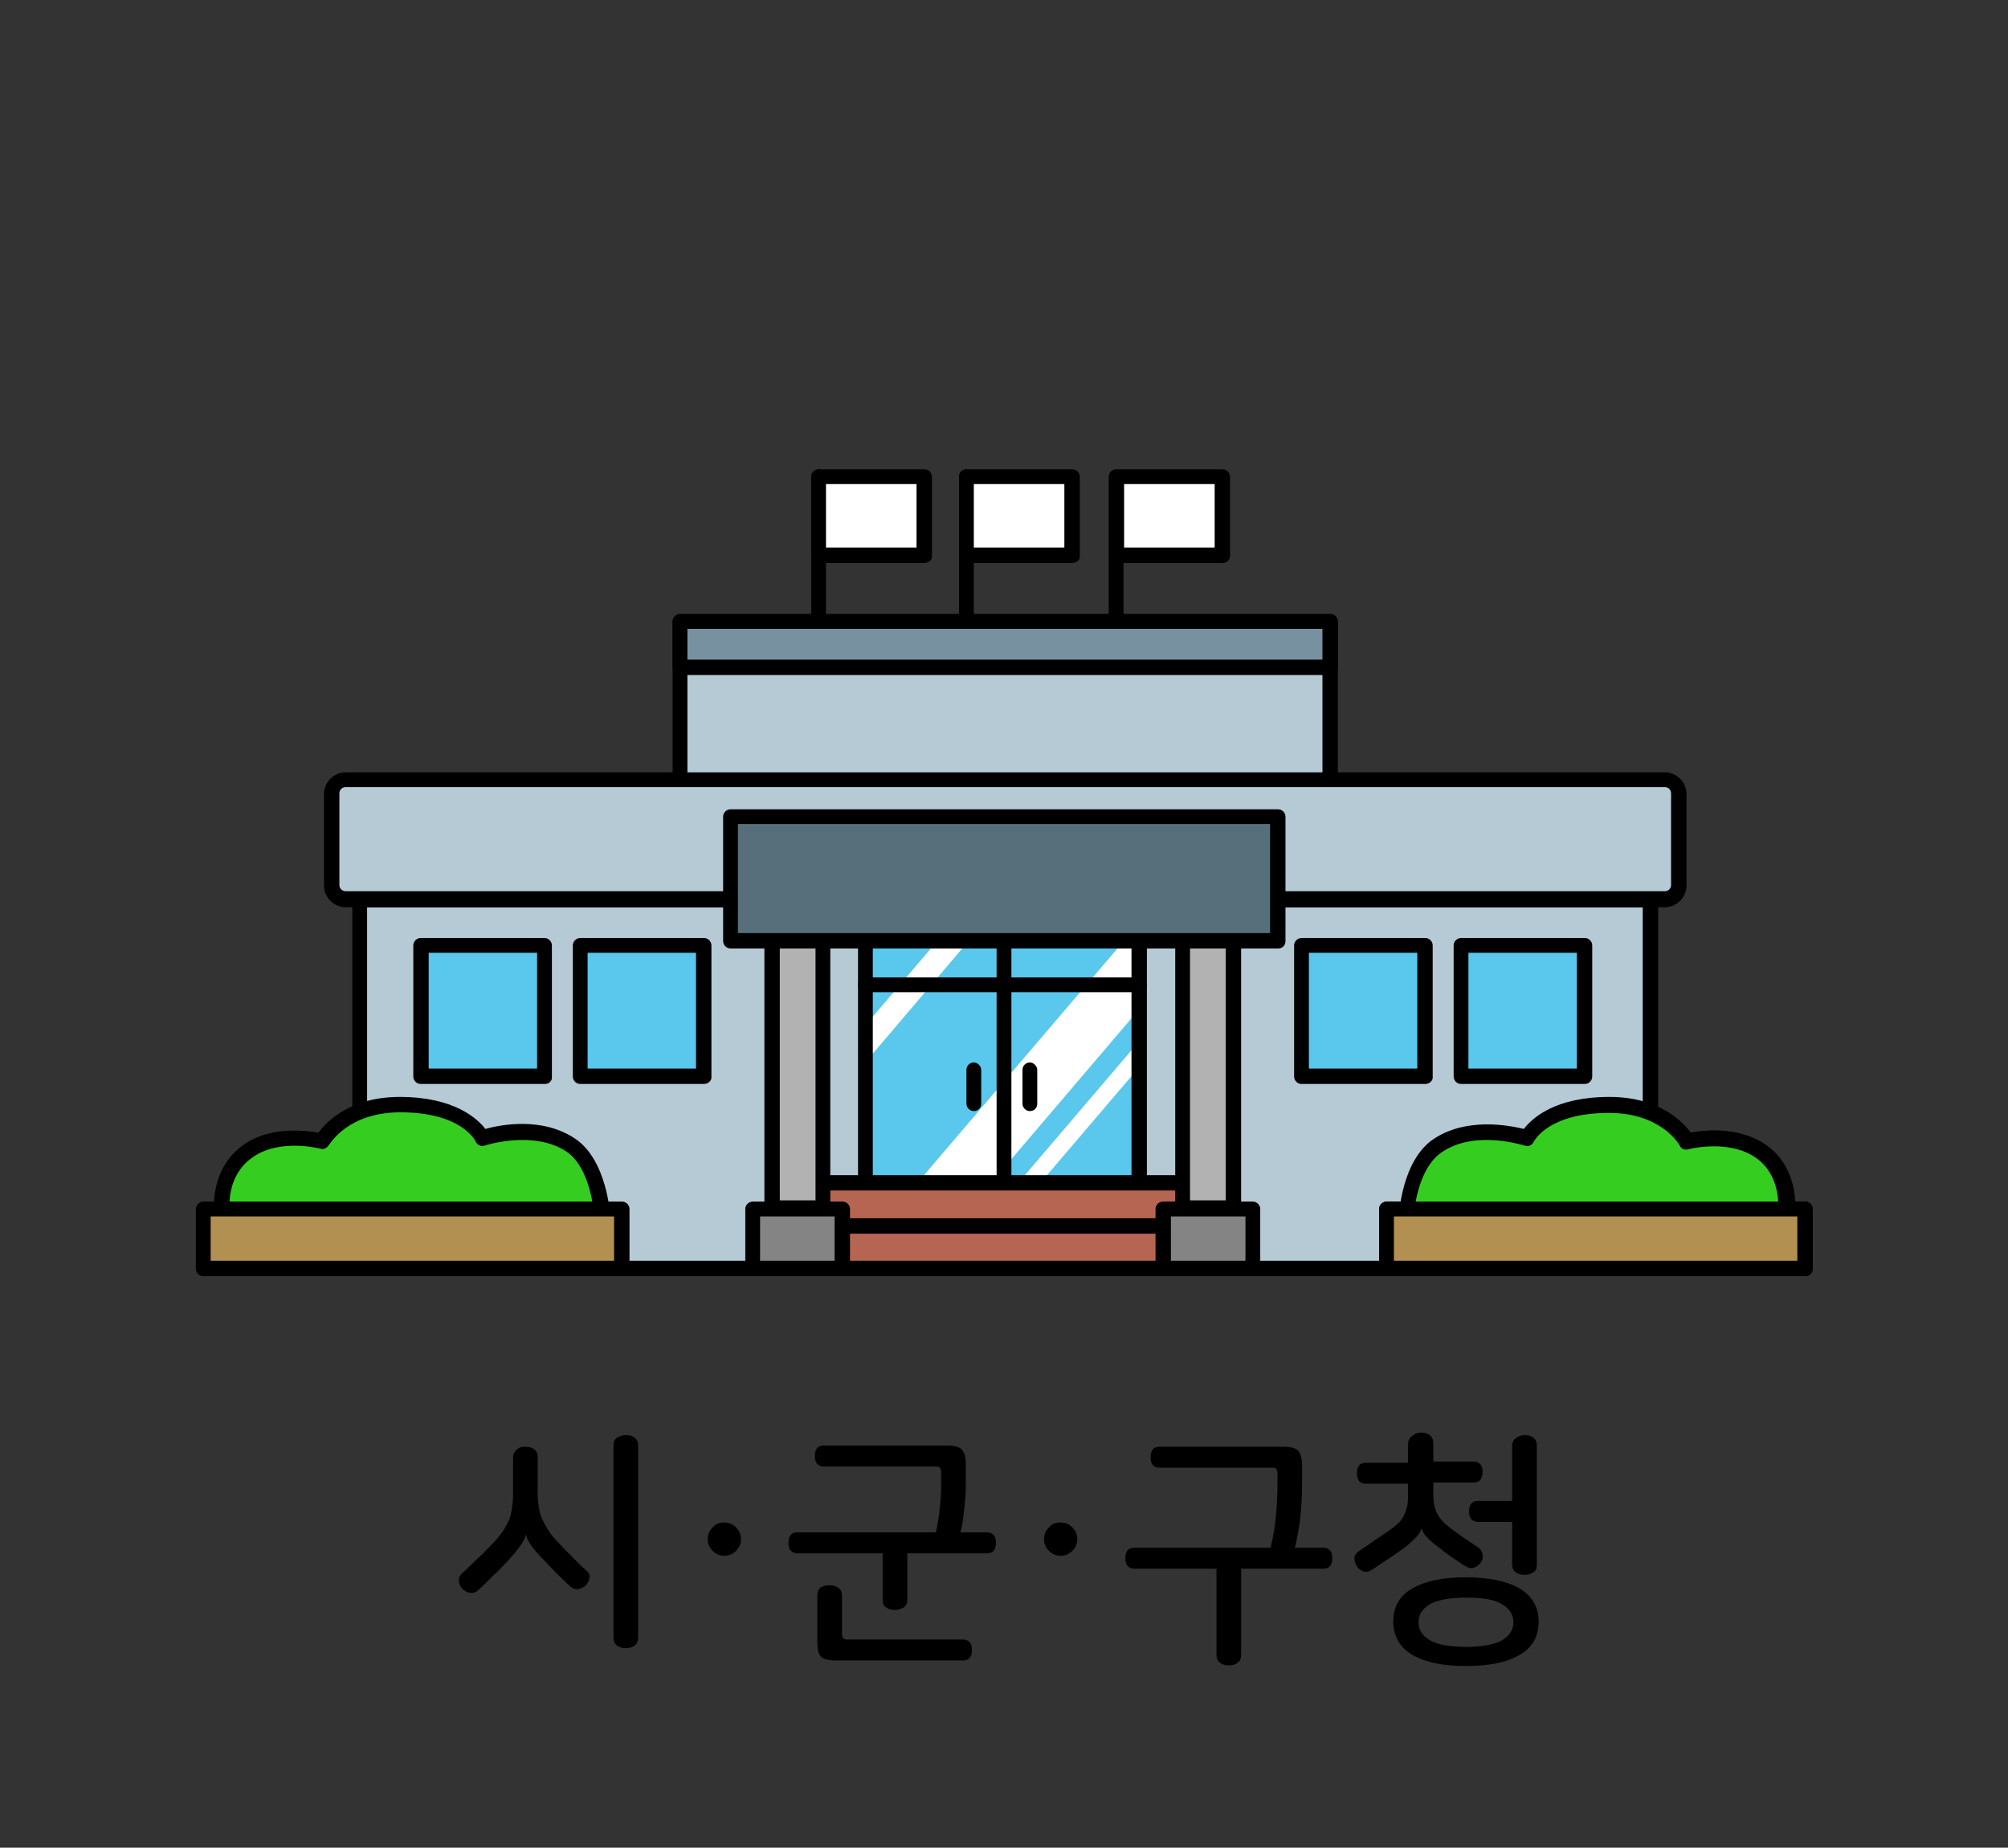 <?xml version="1.0" encoding="utf-8"?>
<!-- Generator: Adobe Illustrator 27.9.0, SVG Export Plug-In . SVG Version: 6.00 Build 0)  -->
<svg version="1.1" id="레이어_1" xmlns="http://www.w3.org/2000/svg" xmlns:xlink="http://www.w3.org/1999/xlink" x="0px"
	 y="0px" viewBox="0 0 326 300" width="326px" height="300px" style="enable-background:new 0 0 326 300;" xml:space="preserve">
<rect x="0" y="0" width="326" height="300" fill="#333333" stroke="none"/>
<style type="text/css">
	.st0{fill:#48AFE4;}
	.st1{fill:#FFCC00;}
	.st2{fill:#B500BA;}
	.st3{fill:#008BFF;}
	.st4{fill:#DB9D8D;}
	.st5{fill:#C6C6C6;}
	.st6{fill:#FFC7B5;}
	.st7{fill:#1A4057;}
	.st8{fill:#5CC5FF;}
	.st9{opacity:0.6;fill:#FFFFFF;}
	.st10{fill:#878787;}
	.st11{fill:#DDE3E8;}
	.st12{fill:#00BC2C;}
	.st13{fill:#ACB9C1;}
	.st14{fill:#4B5C63;}
	.st15{fill:#93A5AA;}
	.st16{fill:#1DBFFF;}
	.st17{fill:#FFFFFF;}
	.st18{fill:#4FA55E;}
	.st19{fill:#90D326;}
	.st20{fill:#919191;}
	.st21{fill:#B2B2B2;}
	.st22{fill:#AAAAAA;}
	.st23{fill:#999999;}
	.st24{fill:none;}
	.st25{fill:#153759;}
	.st26{fill:#7E1819;}
	.st27{fill:#164944;}
	.st28{fill:#1D4A7F;}
	.st29{fill:#D93D43;}
	.st30{fill:#3AADA4;}
	.st31{fill:#425466;}
	.st32{fill:#FFD56C;}
	.st33{fill:#A09570;}
	.st34{fill:#38342C;}
	.st35{fill:#CC4E3E;}
	.st36{fill:#FF5C50;}
	.st37{fill:#B5B5B5;}
	.st38{fill:#313E59;}
	.st39{fill:#0A74F2;}
	.st40{fill:#F8FCFF;}
	.st41{fill:#DDE9F3;}
	.st42{fill:#B4C6D1;}
	.st43{fill:#444444;}
	.st44{fill:#6B6B6B;}
	.st45{fill:#E5E5E5;}
	.st46{fill:#02A64D;}
	.st47{fill:#FFCE00;}
	.st48{fill:#404649;}
	.st49{fill:#FF2222;}
	.st50{fill:#FF6B27;}
	.st51{fill:#263B42;}
	.st52{fill:#799BAA;}
	.st53{fill:#FF3E3E;}
	.st54{fill:#D62525;}
	.st55{fill:#BFBFBF;}
	.st56{fill:#898989;}
	.st57{fill:#9049E2;}
	.st58{fill:#EAEAEA;}
	.st59{fill:#FFD815;}
	.st60{fill:#777F82;}
	.st61{fill:#FFAD29;}
	.st62{fill:#00A4DD;}
	.st63{fill:#BDF3FF;}
	.st64{fill:#F0FDFF;}
	.st65{fill:#3D6FEA;}
	.st66{fill:#BF7643;}
	.st67{fill:#5CDCFF;}
	.st68{fill:#48E05A;}
	.st69{fill:#FF0D0D;}
	.st70{fill:#A55200;}
	.st71{fill:#00C160;}
	.st72{fill:#0D9956;}
	.st73{fill:#8BCC38;}
	.st74{fill:#994D1A;}
	.st75{fill:#175FFF;}
	.st76{fill:none;stroke:#000000;stroke-width:2.5;stroke-linecap:round;stroke-linejoin:round;stroke-miterlimit:10;}
	.st77{fill:#9C5FFF;}
	.st78{fill:#33E2AC;}
	.st79{fill:#C90000;}
	.st80{fill:#A08100;}
	.st81{fill:#FFCC99;}
	.st82{fill:#FFAE55;}
	.st83{fill:#BCCCD3;}
	.st84{fill:#00A1E0;}
	.st85{fill:#0083CC;}
	.st86{fill:#3BC62C;}
	.st87{fill:#A7E59E;}
	.st88{fill:#2B9E5C;}
	.st89{fill:#127038;}
	.st90{fill:#EFFCA2;}
	.st91{fill:#2DC93F;}
	.st92{fill:#FF7300;}
	.st93{fill:#995828;}
	.st94{fill:#C67A3C;}
	.st95{fill:#FFC715;}
	.st96{fill:#FEA922;}
	.st97{fill:#97AD15;}
	.st98{fill:#549337;}
	.st99{fill:#EF65C8;}
	.st100{fill:#83D600;}
	.st101{fill:#FF5500;}
	.st102{fill:#0064F4;}
	.st103{fill:#FFD527;}
	.st104{fill:#FF0027;}
	.st105{fill:#000DFF;}
	.st106{fill:#E7CDBA;}
	.st107{fill:#FFF2E9;}
	.st108{fill:#3E6378;}
	.st109{fill:#A6B3BA;}
	.st110{fill:#D17342;}
	.st111{fill:#B6CAD6;}
	.st112{fill:#5AC7ED;}
	.st113{fill:#B56552;}
	.st114{fill:#848484;}
	.st115{fill:#7891A0;}
	.st116{fill:#576F7A;}
	.st117{fill:#B29052;}
	.st118{fill:#35CE20;}
	.st119{fill:#F4F4F4;}
	.st120{fill:#F4D48E;}
	.st121{fill:#D3D3D3;}
	.st122{fill:#D8D8D0;}
	.st123{fill:#7CD8CF;}
	.st124{fill:#B7B7AC;}
	.st125{fill-rule:evenodd;clip-rule:evenodd;fill:#FF0000;}
	.st126{fill:#FF0000;}
	.st127{fill:#B1D3E0;}
	.st128{fill:#7796A0;}
	.st129{fill:#F4EFCE;}
	.st130{fill:#00B2C0;}
	.st131{fill:#38CE56;}
	.st132{fill:#A0866E;}
	.st133{fill:#F9E7B7;}
	.st134{fill:#E0B96C;}
	.st135{fill:#E51010;}
	.st136{fill:#C6A666;}
	.st137{fill:#CCB2A6;}
	.st138{fill:#C3C3D1;}
	.st139{fill:#7BEFE7;}
	.st140{fill:#E62310;}
	.st141{fill:#EF8200;}
	.st142{fill:#F9BE00;}
	.st143{fill:#FE0100;}
	.st144{fill:#FF6600;}
	.st145{fill:#FFB300;}
	.st146{fill:#92867A;}
	.st147{fill:#AEA8A1;}
	.st148{fill:#DDDAD4;}
	.st149{fill:#ACA99F;}
	.st150{fill:#425799;}
	.st151{fill:#FFD400;}
	.st152{fill:#2A8C56;}
	.st153{fill:#41CC06;}
	.st154{fill:#59493D;}
	.st155{fill:#DD7F7F;}
	.st156{fill:#EDBCB2;}
	.st157{fill:#BA605D;}
	.st158{fill:#FFF7F4;}
	.st159{fill:#10C181;}
	.st160{fill:#D8C9B4;}
	.st161{fill:#AA9B8A;}
	.st162{fill:#AA9B8A;stroke:#000000;stroke-width:2.5;stroke-linecap:round;stroke-linejoin:round;stroke-miterlimit:10;}
	.st163{fill:#3FAFAA;}
	.st164{fill:#59D1C8;}
	.st165{fill:#85E0E0;}
	.st166{fill:#A86C52;}
	.st167{fill:#7C4937;}
	.st168{fill:#E2CDAE;}
	.st169{fill:#BCBCBC;}
	.st170{fill:#D6D6D6;}
	.st171{fill:#EFEFEF;}
	.st172{fill:#31729B;}
	.st173{fill:#774646;}
	.st174{fill:#349DD1;}
	.st175{fill:#939393;}
	.st176{fill:#C9C9C9;}
	.st177{fill:#3D70F2;}
	.st178{fill:#8EFF69;}
	.st179{fill:#42CE0F;}
	.st180{fill:#FF719D;}
	.st181{fill:#446093;}
	.st182{fill:#F4FFF0;}
	.st183{fill:#F43838;}
	.st184{fill:#FFE1A4;}
	.st185{fill:#D86141;stroke:#000000;stroke-width:2.5;stroke-linecap:round;stroke-linejoin:round;stroke-miterlimit:10;}
	.st186{fill:#2A73DD;stroke:#000000;stroke-width:2.5;stroke-linecap:round;stroke-linejoin:round;stroke-miterlimit:10;}
	.st187{fill:#915347;stroke:#000000;stroke-width:2.5;stroke-linecap:round;stroke-linejoin:round;stroke-miterlimit:10;}
	.st188{fill:#FFFFFF;stroke:#000000;stroke-width:2.5;stroke-linecap:round;stroke-linejoin:round;stroke-miterlimit:10;}
	.st189{fill:#C9C9C9;stroke:#000000;stroke-width:2.5;stroke-linecap:round;stroke-linejoin:round;stroke-miterlimit:10;}
	.st190{fill:url(#SVGID_1_);stroke:#000000;stroke-width:2.5;stroke-linecap:round;stroke-linejoin:round;stroke-miterlimit:10;}
	.st191{fill:#FF5D03;stroke:#000000;stroke-width:2.5;stroke-linecap:round;stroke-linejoin:round;stroke-miterlimit:10;}
	.st192{fill:#51C200;stroke:#000000;stroke-width:2.5;stroke-linecap:round;stroke-linejoin:round;stroke-miterlimit:10;}
	.st193{fill:#48A0F7;stroke:#000000;stroke-width:2.5;stroke-linecap:round;stroke-linejoin:round;stroke-miterlimit:10;}
	
		.st194{fill:url(#SVGID_00000019674489109682904990000013677151884464021648_);stroke:#000000;stroke-width:2.5;stroke-linecap:round;stroke-linejoin:round;stroke-miterlimit:10;}
	.st195{fill:#FFFFFF;stroke:#000000;stroke-width:2;stroke-linecap:round;stroke-linejoin:round;stroke-miterlimit:10;}
	.st196{fill:#878787;stroke:#000000;stroke-width:2.5;stroke-miterlimit:10;}
	.st197{fill:#FFBD4C;}
	.st198{fill:#AA8A51;}
	.st199{fill:#F9E6BE;}
	.st200{fill:#F3D08E;}
	.st201{fill:#7AED15;}
	.st202{fill:#66789E;}
	.st203{fill:#CED9EA;}
	.st204{fill:#FF5A4D;}
	.st205{fill:#F4FF66;}
	.st206{fill:#3DD7DD;}
	.st207{fill:#E73B4C;}
	.st208{fill:#A0A0A0;}
	.st209{fill:#EEEDE5;}
	.st210{fill:#E2DEC7;}
	.st211{fill:#C6C4B6;}
	.st212{fill:#F7A500;}
	.st213{fill:#FFFEF8;}
	.st214{fill:#896422;}
	.st215{fill:#BAB183;}
	.st216{fill:#EE728E;}
	.st217{fill:#CE093D;}
	.st218{fill:#89062F;}
	.st219{fill:#B7B7B7;}
	.st220{fill:#AA314E;}
	.st221{fill:#AF8F87;}
	.st222{fill:#D3C68D;}
	.st223{fill:#18D6A4;}
	.st224{fill:#C9D3D6;}
	.st225{fill:#9DA7AA;}
	.st226{fill:#D3EADD;}
	.st227{fill:#7FBA9C;}
	.st228{fill:#34B28E;}
	.st229{fill:#FF7712;}
	.st230{fill:#00BC28;}
	.st231{fill:#E5B498;}
	.st232{fill:#B78B76;}
	.st233{fill:#E9FBFF;}
	.st234{fill:#847269;}
	.st235{fill:#CCCCCC;}
	.st236{fill:#CCB3A8;}
	.st237{fill:#9BB8BC;}
	.st238{fill:#C7F8FF;}
	.st239{fill:#4FA504;}
	.st240{fill:#46CC4F;}
	.st241{fill:#ADA995;}
	.st242{fill:#0170DA;}
	.st243{fill:#74E2FF;}
	.st244{fill:#007FFF;}
	.st245{fill:#E52E8A;}
	.st246{fill:#00A3E4;}
	.st247{fill:#B0B0B0;}
	.st248{fill:#F5AB19;}
	.st249{fill:#2A67B0;}
	.st250{fill:#02C3F6;}
	.st251{fill:#17DD20;}
	.st252{fill:#FF4000;}
	.st253{fill:#717171;}
	.st254{fill:#231916;}
	.st255{fill:#8100A0;}
	.st256{fill:#E3007F;}
	.st257{fill:#005BAA;}
	.st258{fill:#7F7F7F;}
	.st259{fill:#012288;}
	.st260{fill:#0161D2;}
	.st261{fill:#42B649;}
	.st262{fill:#D2ECFB;}
	.st263{fill:#14348E;}
	.st264{fill:#EDE82B;}
	.st265{fill:#DF2725;}
	.st266{fill:#2D4D9C;}
	.st267{fill:#FF2732;}
	.st268{fill:#53ABB9;}
	.st269{fill:#E40219;}
	.st270{fill:#F39700;}
	.st271{fill:#777777;}
	.st272{fill:#60E5F3;}
	.st273{fill:#C1C1C1;}
	.st274{fill:#FF6700;}
	.st275{fill:#FFB600;}
	.st276{fill:#D18B8B;}
	.st277{fill:#AF4B4B;}
	.st278{fill:#E0B4A9;}
	.st279{fill:#EFD200;}
	.st280{fill:#686868;}
	.st281{fill:#FFDFD9;}
	.st282{fill:#FFFAD2;}
	.st283{fill:#76848C;}
	.st284{fill:#F54337;}
	.st285{fill:#9567D6;}
	.st286{fill:#414E58;}
	.st287{fill:#F8D48B;}
	.st288{fill:#00D2E2;}
	.st289{fill:#FFE600;}
	.st290{fill:#F5D837;}
</style>
<g>
	<path d="M85.3,234.9c0.5,0,1,0.1,1.4,0.4c0.4,0.3,0.6,0.7,0.6,1.3v6c0,0.9,0.1,1.6,0.2,2.3c0.1,0.7,0.3,1.3,0.6,1.9
		c0.3,0.6,0.6,1.2,1,1.8c0.4,0.6,0.9,1.2,1.5,1.8c0.8,0.9,1.6,1.7,2.4,2.5c0.8,0.8,1.5,1.5,2.2,2.1c0.4,0.3,0.6,0.8,0.5,1.2
		c-0.1,0.5-0.3,0.9-0.6,1.2c-0.3,0.3-0.7,0.5-1.2,0.6c-0.5,0.1-0.9-0.1-1.3-0.4c-1.2-1.1-2.6-2.5-4.1-4.1c-0.6-0.6-1.1-1.1-1.5-1.6
		c-0.4-0.5-0.7-0.8-0.9-1.2c-0.2-0.3-0.4-0.6-0.5-0.9c-0.1-0.3-0.2-0.5-0.2-0.7h0c-0.1,0.2-0.1,0.5-0.3,0.8
		c-0.1,0.3-0.3,0.6-0.5,0.9c-0.2,0.3-0.5,0.7-0.9,1.2c-0.4,0.5-0.9,1-1.4,1.6c-0.8,0.8-1.5,1.6-2.3,2.3c-0.7,0.7-1.5,1.5-2.4,2.3
		c-0.4,0.4-0.9,0.5-1.4,0.4s-0.9-0.4-1.2-0.7c-0.3-0.4-0.5-0.8-0.5-1.2c0-0.5,0.1-0.9,0.5-1.2c0.9-0.9,1.8-1.7,2.6-2.5
		c0.9-0.8,1.7-1.7,2.5-2.5c0.6-0.6,1.1-1.3,1.5-1.8c0.4-0.6,0.7-1.2,1-1.8c0.3-0.6,0.4-1.3,0.5-1.9c0.1-0.7,0.2-1.4,0.2-2.3v-6
		c0-0.6,0.2-1,0.6-1.3C84.2,235,84.7,234.9,85.3,234.9z"/>
	<path d="M101.6,233c0.5,0,1,0.1,1.4,0.4c0.4,0.3,0.6,0.7,0.6,1.3v31.2c0,0.6-0.2,1-0.6,1.3c-0.4,0.3-0.9,0.4-1.4,0.4
		c-0.5,0-1-0.1-1.4-0.4c-0.4-0.3-0.6-0.7-0.6-1.3v-31.2c0-0.6,0.2-1,0.6-1.3C100.6,233.2,101.1,233,101.6,233z"/>
	<path d="M117.6,247.2c0.8,0,1.4,0.3,1.9,0.8c0.5,0.5,0.8,1.1,0.8,1.9s-0.3,1.4-0.8,1.9c-0.5,0.5-1.1,0.8-1.9,0.8
		c-0.8,0-1.4-0.3-1.9-0.8c-0.5-0.5-0.8-1.1-0.8-1.9s0.3-1.4,0.8-1.9C116.2,247.4,116.8,247.2,117.6,247.2z"/>
	<path d="M160.3,248.8c0.5,0,0.8,0.2,1.1,0.5c0.2,0.3,0.3,0.7,0.3,1.2c0,0.5-0.1,0.8-0.3,1.2c-0.2,0.3-0.6,0.5-1.1,0.5h-13v7.6
		c0,0.5-0.2,0.9-0.6,1.2c-0.4,0.2-0.9,0.4-1.4,0.4c-0.5,0-1-0.1-1.4-0.4c-0.4-0.2-0.6-0.6-0.6-1.2v-7.6h-13.9
		c-0.5,0-0.8-0.2-1.1-0.5c-0.2-0.3-0.3-0.7-0.3-1.2c0-0.5,0.1-0.8,0.3-1.2c0.2-0.3,0.6-0.5,1.1-0.5H160.3z"/>
	<path d="M153.7,234.7c1.2,0,2,0.2,2.4,0.6c0.4,0.4,0.7,1.2,0.7,2.4v2.9c0,0.9,0,1.9-0.1,2.9c-0.1,1-0.2,1.9-0.3,2.8
		c-0.1,0.9-0.3,1.8-0.5,2.6c-0.2,0.8-0.4,1.5-0.7,2.1l-3.6-0.8c0.4-1.5,0.7-3,0.9-4.6c0.2-1.6,0.3-3.2,0.3-4.8V239
		c0-0.3-0.1-0.5-0.2-0.7c-0.1-0.1-0.3-0.2-0.7-0.2h-18.2c-0.5,0-0.9-0.2-1.1-0.5c-0.2-0.3-0.3-0.7-0.3-1.2c0-0.5,0.1-0.9,0.3-1.2
		c0.2-0.3,0.6-0.5,1.1-0.5H153.7z"/>
	<path d="M134.7,257.4c0.5,0,1,0.1,1.4,0.4c0.4,0.3,0.6,0.7,0.6,1.3v6.2c0,0.3,0.1,0.5,0.2,0.7c0.1,0.1,0.3,0.2,0.6,0.2h18.9
		c0.5,0,0.8,0.2,1.1,0.5c0.2,0.3,0.3,0.7,0.3,1.2c0,0.5-0.1,0.9-0.3,1.2c-0.2,0.3-0.6,0.5-1.1,0.5h-20.7c-1.2,0-2-0.2-2.4-0.6
		c-0.4-0.4-0.6-1.2-0.6-2.4V259c0-0.6,0.2-1,0.6-1.3C133.7,257.5,134.1,257.4,134.7,257.4z"/>
	<path d="M172.2,247.2c0.8,0,1.4,0.3,1.9,0.8c0.5,0.5,0.8,1.1,0.8,1.9s-0.3,1.4-0.8,1.9c-0.5,0.5-1.1,0.8-1.9,0.8
		c-0.8,0-1.4-0.3-1.9-0.8c-0.5-0.5-0.8-1.1-0.8-1.9s0.3-1.4,0.8-1.9C170.8,247.4,171.4,247.2,172.2,247.2z"/>
	<path d="M214.9,251.3c0.5,0,0.8,0.2,1.1,0.5c0.2,0.3,0.3,0.7,0.3,1.2c0,0.5-0.1,0.8-0.3,1.2c-0.2,0.3-0.6,0.5-1.1,0.5h-13.4v14
		c0,0.6-0.2,1-0.6,1.3s-0.9,0.4-1.4,0.4c-0.5,0-1-0.1-1.4-0.4c-0.4-0.3-0.6-0.7-0.6-1.3v-14h-13.4c-0.5,0-0.8-0.2-1.1-0.5
		c-0.2-0.3-0.3-0.7-0.3-1.2c0-0.5,0.1-0.9,0.3-1.2c0.2-0.3,0.6-0.5,1.1-0.5H214.9z"/>
	<path d="M208.3,234.9c1.2,0,2,0.2,2.4,0.6c0.4,0.4,0.7,1.2,0.7,2.4v2.5c0,2.3-0.1,4.6-0.4,6.8c-0.3,2.2-0.7,4.1-1.3,5.8l-3.7-0.6
		c0.5-1.9,0.9-3.8,1.1-5.8s0.3-3.9,0.3-6v-1.4c0-0.3-0.1-0.5-0.2-0.7s-0.3-0.2-0.7-0.2h-18.3c-0.5,0-0.9-0.2-1.1-0.5
		c-0.2-0.3-0.3-0.7-0.3-1.2c0-0.5,0.1-0.9,0.3-1.2c0.2-0.3,0.6-0.5,1.1-0.5H208.3z"/>
	<path d="M238,256.1c3.7,0,6.6,0.6,8.7,1.8c2,1.2,3.1,3,3.1,5.4c0,2.4-1,4.2-3.1,5.4c-2,1.2-4.9,1.8-8.7,1.8s-6.6-0.6-8.7-1.8
		c-2-1.2-3.1-3-3.1-5.4s1-4.2,3.1-5.4S234.2,256.1,238,256.1z M238,259.4c-2.7,0-4.7,0.4-5.9,1.1c-1.2,0.7-1.8,1.7-1.8,2.9
		c0,1.2,0.6,2.2,1.8,2.9c1.2,0.7,3.2,1.1,5.9,1.1c2.7,0,4.7-0.4,5.9-1.1c1.2-0.7,1.8-1.7,1.8-2.9c0-1.2-0.6-2.2-1.8-2.9
		C242.7,259.7,240.7,259.4,238,259.4z"/>
	<path d="M230.7,232.6c0.5,0,1,0.1,1.4,0.4c0.4,0.3,0.6,0.7,0.6,1.3v3h6.6c0.5,0,0.8,0.2,1.1,0.5c0.2,0.3,0.3,0.7,0.3,1.2
		c0,0.5-0.1,0.8-0.3,1.2c-0.2,0.3-0.6,0.5-1.1,0.5h-6.6v2c0,1.2,0.2,2.2,0.6,3c0.4,0.8,1,1.5,1.9,2.2c0.9,0.7,1.8,1.3,2.6,1.9
		c0.8,0.5,1.5,1,2.1,1.4c0.5,0.3,0.7,0.7,0.8,1.2c0.1,0.5,0,0.9-0.3,1.3c-0.2,0.3-0.5,0.6-1,0.8s-0.9,0.1-1.5-0.2
		c-0.5-0.3-1-0.7-1.8-1.2c-0.7-0.5-1.5-1-2.3-1.7c-1-0.7-1.8-1.4-2.2-1.9c-0.5-0.5-0.7-1-0.8-1.4h0c-0.1,0.5-0.4,0.9-0.9,1.5
		c-0.5,0.5-1.2,1.2-2.3,2c-0.9,0.6-1.7,1.2-2.5,1.7c-0.8,0.5-1.6,1.1-2.4,1.6c-0.5,0.3-0.9,0.4-1.4,0.2c-0.5-0.2-0.8-0.4-1-0.8
		c-0.3-0.4-0.4-0.8-0.4-1.3c0-0.5,0.3-0.9,0.8-1.2c0.9-0.6,1.8-1.2,2.6-1.8c0.9-0.6,1.8-1.2,2.8-1.9c0.9-0.7,1.6-1.4,1.9-2.2
		c0.4-0.8,0.6-1.7,0.6-2.9v-2.1h-6.9c-0.5,0-0.9-0.2-1.1-0.5c-0.2-0.3-0.3-0.7-0.3-1.2c0-0.5,0.1-0.9,0.3-1.2
		c0.2-0.3,0.6-0.5,1.1-0.5h6.9v-3c0-0.6,0.2-1,0.6-1.3C229.7,232.8,230.1,232.6,230.7,232.6z"/>
	<path d="M247.5,233c0.5,0,1,0.1,1.4,0.4c0.4,0.3,0.6,0.7,0.6,1.3v19.4c0,0.6-0.2,1-0.6,1.2c-0.4,0.3-0.9,0.4-1.4,0.4
		c-0.5,0-1-0.1-1.4-0.4s-0.6-0.7-0.6-1.2v-7h-5.6c-0.5,0-0.8-0.2-1.1-0.5c-0.2-0.3-0.3-0.7-0.3-1.2c0-0.5,0.1-0.9,0.3-1.2
		c0.2-0.3,0.6-0.5,1.1-0.5h5.6v-8.9c0-0.6,0.2-1,0.6-1.3C246.5,233.2,247,233,247.5,233z"/>
</g>
<g>
	<path d="M181.2,103.5c-0.7,0-1.2-0.6-1.2-1.2V77.4c0-0.7,0.6-1.2,1.2-1.2s1.2,0.6,1.2,1.2v24.9C182.5,103,181.9,103.5,181.2,103.5z
		"/>
	<rect x="181.2" y="77.4" class="st17" width="17.2" height="12.8"/>
	<path d="M198.5,91.4h-17.2c-0.7,0-1.2-0.6-1.2-1.2V77.4c0-0.7,0.6-1.2,1.2-1.2h17.2c0.7,0,1.2,0.6,1.2,1.2v12.8
		C199.7,90.9,199.2,91.4,198.5,91.4z M182.5,88.9h14.7V78.6h-14.7V88.9z"/>
	<path d="M156.9,103.5c-0.7,0-1.2-0.6-1.2-1.2V77.4c0-0.7,0.6-1.2,1.2-1.2s1.2,0.6,1.2,1.2v24.9C158.1,103,157.6,103.5,156.9,103.5z
		"/>
	<rect x="156.9" y="77.4" class="st17" width="17.2" height="12.8"/>
	<path d="M174.1,91.4h-17.2c-0.7,0-1.2-0.6-1.2-1.2V77.4c0-0.7,0.6-1.2,1.2-1.2h17.2c0.7,0,1.2,0.6,1.2,1.2v12.8
		C175.4,90.9,174.8,91.4,174.1,91.4z M158.1,88.9h14.7V78.6h-14.7V88.9z"/>
	<path d="M132.9,103.5c-0.7,0-1.2-0.6-1.2-1.2V77.4c0-0.7,0.6-1.2,1.2-1.2s1.2,0.6,1.2,1.2v24.9C134.1,103,133.6,103.5,132.9,103.5z
		"/>
	<rect x="132.9" y="77.4" class="st17" width="17.2" height="12.8"/>
	<path d="M150.1,91.4h-17.2c-0.7,0-1.2-0.6-1.2-1.2V77.4c0-0.7,0.6-1.2,1.2-1.2h17.2c0.7,0,1.2,0.6,1.2,1.2v12.8
		C151.4,90.9,150.8,91.4,150.1,91.4z M134.1,88.9h14.7V78.6h-14.7V88.9z"/>
	<rect x="110.4" y="100.8" class="st111" width="105.6" height="45.2"/>
	<path d="M216,147.3H110.4c-0.7,0-1.2-0.6-1.2-1.2v-45.2c0-0.7,0.6-1.2,1.2-1.2H216c0.7,0,1.2,0.6,1.2,1.2V146
		C217.2,146.7,216.7,147.3,216,147.3z M111.6,144.8h103.1V102H111.6V144.8z"/>
	<rect x="58.4" y="146" class="st111" width="209.6" height="59.9"/>
	<path d="M268,207.2H58.4c-0.7,0-1.2-0.6-1.2-1.2V146c0-0.7,0.6-1.2,1.2-1.2H268c0.7,0,1.2,0.6,1.2,1.2v59.9
		C269.2,206.6,268.7,207.2,268,207.2z M59.6,204.7h207.1v-57.4H59.6V204.7z"/>
	<path class="st111" d="M270.3,126.5H56.1c-1.3,0-2.3,1-2.3,2.3v14.9c0,1.3,1,2.3,2.3,2.3h214.2c1.3,0,2.3-1,2.3-2.3v-14.9
		C272.6,127.6,271.5,126.5,270.3,126.5z"/>
	<path d="M270.3,147.3H56.1c-1.9,0-3.5-1.6-3.5-3.5v-14.9c0-1.9,1.6-3.5,3.5-3.5h214.2c1.9,0,3.5,1.6,3.5,3.5v14.9
		C273.8,145.7,272.2,147.3,270.3,147.3z M56.1,127.8c-0.6,0-1,0.5-1,1v14.9c0,0.6,0.5,1,1,1h214.2c0.6,0,1-0.5,1-1v-14.9
		c0-0.6-0.5-1-1-1H56.1z"/>
	<rect x="140.4" y="143.8" class="st112" width="44.5" height="53.2"/>
	<polygon class="st17" points="185,169 161.7,196.3 162.5,197 164.7,197 185,173.2 	"/>
	<polygon class="st17" points="185,149.8 144.9,196.8 145.2,197 156.7,197 185,163.8 	"/>
	<polygon class="st17" points="159.8,143.8 140.4,166.6 140.4,172.6 164.9,143.8 	"/>
	<path d="M185,198.3h-44.5c-0.7,0-1.2-0.6-1.2-1.2v-53.2c0-0.7,0.6-1.2,1.2-1.2H185c0.7,0,1.2,0.6,1.2,1.2V197
		C186.2,197.7,185.6,198.3,185,198.3z M141.7,195.8h42v-50.7h-42V195.8z"/>
	
		<rect x="158.8" y="166.2" transform="matrix(-1.836970e-16 1 -1 -1.836970e-16 359.192 33.192)" class="st113" width="8.3" height="59.9"/>
	<path d="M193,201.6H133c-0.7,0-1.2-0.6-1.2-1.2V192c0-0.7,0.6-1.2,1.2-1.2H193c0.7,0,1.2,0.6,1.2,1.2v8.3
		C194.2,201,193.6,201.6,193,201.6z M134.3,199.1h57.4v-5.8h-57.4V199.1z"/>
	
		<rect x="159.5" y="172.5" transform="matrix(-1.836970e-16 1 -1 -1.836970e-16 365.465 39.465)" class="st113" width="6.9" height="59.9"/>
	<path d="M193,207.2H133c-0.7,0-1.2-0.6-1.2-1.2V199c0-0.7,0.6-1.2,1.2-1.2H193c0.7,0,1.2,0.6,1.2,1.2v6.9
		C194.2,206.6,193.6,207.2,193,207.2z M134.3,204.7h57.4v-4.4h-57.4V204.7z"/>
	<rect x="192" y="136.3" class="st21" width="8.3" height="59.9"/>
	<path d="M200.3,197.4H192c-0.7,0-1.2-0.6-1.2-1.2v-59.9c0-0.7,0.6-1.2,1.2-1.2h8.3c0.7,0,1.2,0.6,1.2,1.2v59.9
		C201.5,196.9,201,197.4,200.3,197.4z M193.2,194.9h5.8v-57.4h-5.8V194.9z"/>
	<rect x="188.8" y="196.2" class="st114" width="14.6" height="9.7"/>
	<path d="M203.4,207.2h-14.6c-0.7,0-1.2-0.6-1.2-1.2v-9.7c0-0.7,0.6-1.2,1.2-1.2h14.6c0.7,0,1.2,0.6,1.2,1.2v9.7
		C204.7,206.6,204.1,207.2,203.4,207.2z M190.1,204.7h12.1v-7.2h-12.1V204.7z"/>
	
		<rect x="125.3" y="136.3" transform="matrix(-1 -4.569379e-11 4.569379e-11 -1 258.93 332.472)" class="st21" width="8.3" height="59.9"/>
	<path d="M133.6,197.4h-8.3c-0.7,0-1.2-0.6-1.2-1.2v-59.9c0-0.7,0.6-1.2,1.2-1.2h8.3c0.7,0,1.2,0.6,1.2,1.2v59.9
		C134.9,196.9,134.3,197.4,133.6,197.4z M126.6,194.9h5.8v-57.4h-5.8V194.9z"/>
	
		<rect x="122.2" y="196.2" transform="matrix(-1 -4.525104e-11 4.525104e-11 -1 258.93 402.127)" class="st114" width="14.6" height="9.7"/>
	<path d="M136.8,207.2h-14.6c-0.7,0-1.2-0.6-1.2-1.2v-9.7c0-0.7,0.6-1.2,1.2-1.2h14.6c0.7,0,1.2,0.6,1.2,1.2v9.7
		C138,206.6,137.5,207.2,136.8,207.2z M123.4,204.7h12.1v-7.2h-12.1V204.7z"/>
	<rect x="110.4" y="100.8" class="st115" width="105.6" height="7.5"/>
	<path d="M216,109.6H110.4c-0.7,0-1.2-0.6-1.2-1.2v-7.5c0-0.7,0.6-1.2,1.2-1.2H216c0.7,0,1.2,0.6,1.2,1.2v7.5
		C217.2,109,216.7,109.6,216,109.6z M111.6,107.1h103.1v-5H111.6V107.1z"/>
	<path d="M163,192.2c-0.7,0-1.2-0.6-1.2-1.2v-38.2c0-0.7,0.6-1.2,1.2-1.2s1.2,0.6,1.2,1.2V191C164.2,191.7,163.7,192.2,163,192.2z"
		/>
	<polygon class="st116" points="207.5,132.6 207.5,152.8 118.5,152.8 118.5,132.6 163,132.6 	"/>
	<path d="M207.5,154h-88.9c-0.7,0-1.2-0.6-1.2-1.2v-20.2c0-0.7,0.6-1.2,1.2-1.2h88.9c0.7,0,1.2,0.6,1.2,1.2v20.2
		C208.7,153.5,208.2,154,207.5,154z M119.8,151.5h86.4v-17.7h-86.4V151.5z"/>
	<path d="M185,161.1h-44.5c-0.7,0-1.2-0.6-1.2-1.2s0.6-1.2,1.2-1.2H185c0.7,0,1.2,0.6,1.2,1.2S185.6,161.1,185,161.1z"/>
	<path d="M167.2,180.4c-0.7,0-1.2-0.6-1.2-1.2v-5.5c0-0.7,0.6-1.2,1.2-1.2s1.2,0.6,1.2,1.2v5.5C168.4,179.9,167.9,180.4,167.2,180.4
		z"/>
	<path d="M158.1,180.4c-0.7,0-1.2-0.6-1.2-1.2v-5.5c0-0.7,0.6-1.2,1.2-1.2s1.2,0.6,1.2,1.2v5.5C159.3,179.9,158.8,180.4,158.1,180.4
		z"/>
	<rect x="211.3" y="153.4" class="st112" width="20.1" height="21.3"/>
	<path d="M231.4,176h-20.1c-0.7,0-1.2-0.6-1.2-1.2v-21.3c0-0.7,0.6-1.2,1.2-1.2h20.1c0.7,0,1.2,0.6,1.2,1.2v21.3
		C232.7,175.4,232.1,176,231.4,176z M212.5,173.5h17.6v-18.8h-17.6V173.5z"/>
	<rect x="237.1" y="153.4" class="st112" width="20.1" height="21.3"/>
	<path d="M257.3,176h-20.1c-0.7,0-1.2-0.6-1.2-1.2v-21.3c0-0.7,0.6-1.2,1.2-1.2h20.1c0.7,0,1.2,0.6,1.2,1.2v21.3
		C258.5,175.4,258,176,257.3,176z M238.4,173.5H256v-18.8h-17.6V173.5z"/>
	
		<rect x="94.2" y="153.4" transform="matrix(-1 -4.520219e-11 4.520219e-11 -1 208.523 328.146)" class="st112" width="20.1" height="21.3"/>
	<path d="M114.3,176H94.2c-0.7,0-1.2-0.6-1.2-1.2v-21.3c0-0.7,0.6-1.2,1.2-1.2h20.1c0.7,0,1.2,0.6,1.2,1.2v21.3
		C115.6,175.4,115,176,114.3,176z M95.4,173.5h17.6v-18.8H95.4V173.5z"/>
	
		<rect x="68.3" y="153.4" transform="matrix(-1 -4.515689e-11 4.515689e-11 -1 156.82 328.146)" class="st112" width="20.1" height="21.3"/>
	<path d="M88.5,176H68.3c-0.7,0-1.2-0.6-1.2-1.2v-21.3c0-0.7,0.6-1.2,1.2-1.2h20.1c0.7,0,1.2,0.6,1.2,1.2v21.3
		C89.7,175.4,89.2,176,88.5,176z M69.6,173.5h17.6v-18.8H69.6V173.5z"/>
	<rect x="225" y="196.2" class="st117" width="68" height="9.7"/>
	<path d="M293.1,207.2h-68c-0.7,0-1.2-0.6-1.2-1.2v-9.7c0-0.7,0.6-1.2,1.2-1.2h68c0.7,0,1.2,0.6,1.2,1.2v9.7
		C294.3,206.6,293.8,207.2,293.1,207.2z M226.3,204.7h65.5v-7.2h-65.5V204.7z"/>
	<path class="st118" d="M284.3,186c-4.8-2.3-10.5-0.7-10.5-0.7s-3.2-6-12.6-6c-10.8,0-13.3,5.4-13.3,5.4s-8.4-2.9-14.4,1.1
		c-4.8,3.2-5.1,11.9-5.1,11.9h61.6C289.9,197.8,291.5,189.4,284.3,186z"/>
	<path d="M289.9,199.1h-61.6c-0.3,0-0.7-0.1-0.9-0.4c-0.2-0.2-0.4-0.6-0.3-0.9c0-0.4,0.4-9.4,5.7-12.9c5.3-3.5,12.1-2.2,14.6-1.6
		c1.3-1.7,5-5.2,13.9-5.2c8,0,11.9,4,13.2,5.8c1.9-0.4,6.4-0.9,10.5,1l0,0c6.4,3,6.9,9.9,6.3,13.2
		C291,198.6,290.5,199.1,289.9,199.1z M229.6,196.6h59.1c0.1-2.1-0.1-7.1-5-9.4l0,0c-4.3-2-9.6-0.6-9.6-0.6
		c-0.6,0.2-1.2-0.1-1.4-0.6c-0.1-0.2-3-5.3-11.5-5.3c-9.8,0-12.1,4.5-12.2,4.7c-0.3,0.6-0.9,0.8-1.5,0.6c-0.1,0-7.9-2.6-13.3,1
		C230.9,189.1,229.9,194.2,229.6,196.6z"/>
	<rect x="225" y="196.2" class="st117" width="68" height="9.7"/>
	<path d="M293.1,207.2h-68c-0.7,0-1.2-0.6-1.2-1.2v-9.7c0-0.7,0.6-1.2,1.2-1.2h68c0.7,0,1.2,0.6,1.2,1.2v9.7
		C294.3,206.6,293.8,207.2,293.1,207.2z M226.3,204.7h65.5v-7.2h-65.5V204.7z"/>
	<path class="st118" d="M41.7,186c4.8-2.3,10.5-0.7,10.5-0.7s3.2-6,12.6-6c10.8,0,13.3,5.4,13.3,5.4s8.4-2.9,14.4,1.1
		c4.8,3.2,5.1,11.9,5.1,11.9H36.1C36.1,197.8,34.5,189.4,41.7,186z"/>
	<path d="M97.8,199.1H36.1c-0.6,0-1.1-0.4-1.2-1c-0.6-3.2-0.1-10.1,6.3-13.2l0,0c4-1.9,8.6-1.3,10.5-1c1.3-1.8,5.2-5.8,13.2-5.8
		c8.8,0,12.6,3.5,13.9,5.2c2.5-0.7,9.3-2,14.6,1.6c5.2,3.5,5.7,12.5,5.7,12.9c0,0.3-0.1,0.7-0.3,0.9
		C98.4,198.9,98.1,199.1,97.8,199.1z M37.3,196.6h59.1c-0.3-2.4-1.3-7.5-4.4-9.6c-5.4-3.6-13.3-1-13.3-1c-0.6,0.2-1.3-0.1-1.5-0.7
		c-0.1-0.2-2.4-4.7-12.2-4.7c-8.5,0-11.4,5.1-11.6,5.3c-0.3,0.5-0.9,0.8-1.4,0.6c-0.1,0-5.3-1.4-9.6,0.6
		C37.4,189.5,37.1,194.4,37.3,196.6z"/>
	
		<rect x="32.9" y="196.2" transform="matrix(-1 -4.481183e-11 4.481183e-11 -1 133.903 402.127)" class="st117" width="68" height="9.7"/>
	<path d="M101,207.2h-68c-0.7,0-1.2-0.6-1.2-1.2v-9.7c0-0.7,0.6-1.2,1.2-1.2h68c0.7,0,1.2,0.6,1.2,1.2v9.7
		C102.2,206.6,101.7,207.2,101,207.2z M34.2,204.7h65.5v-7.2H34.2V204.7z"/>
</g>
</svg>

